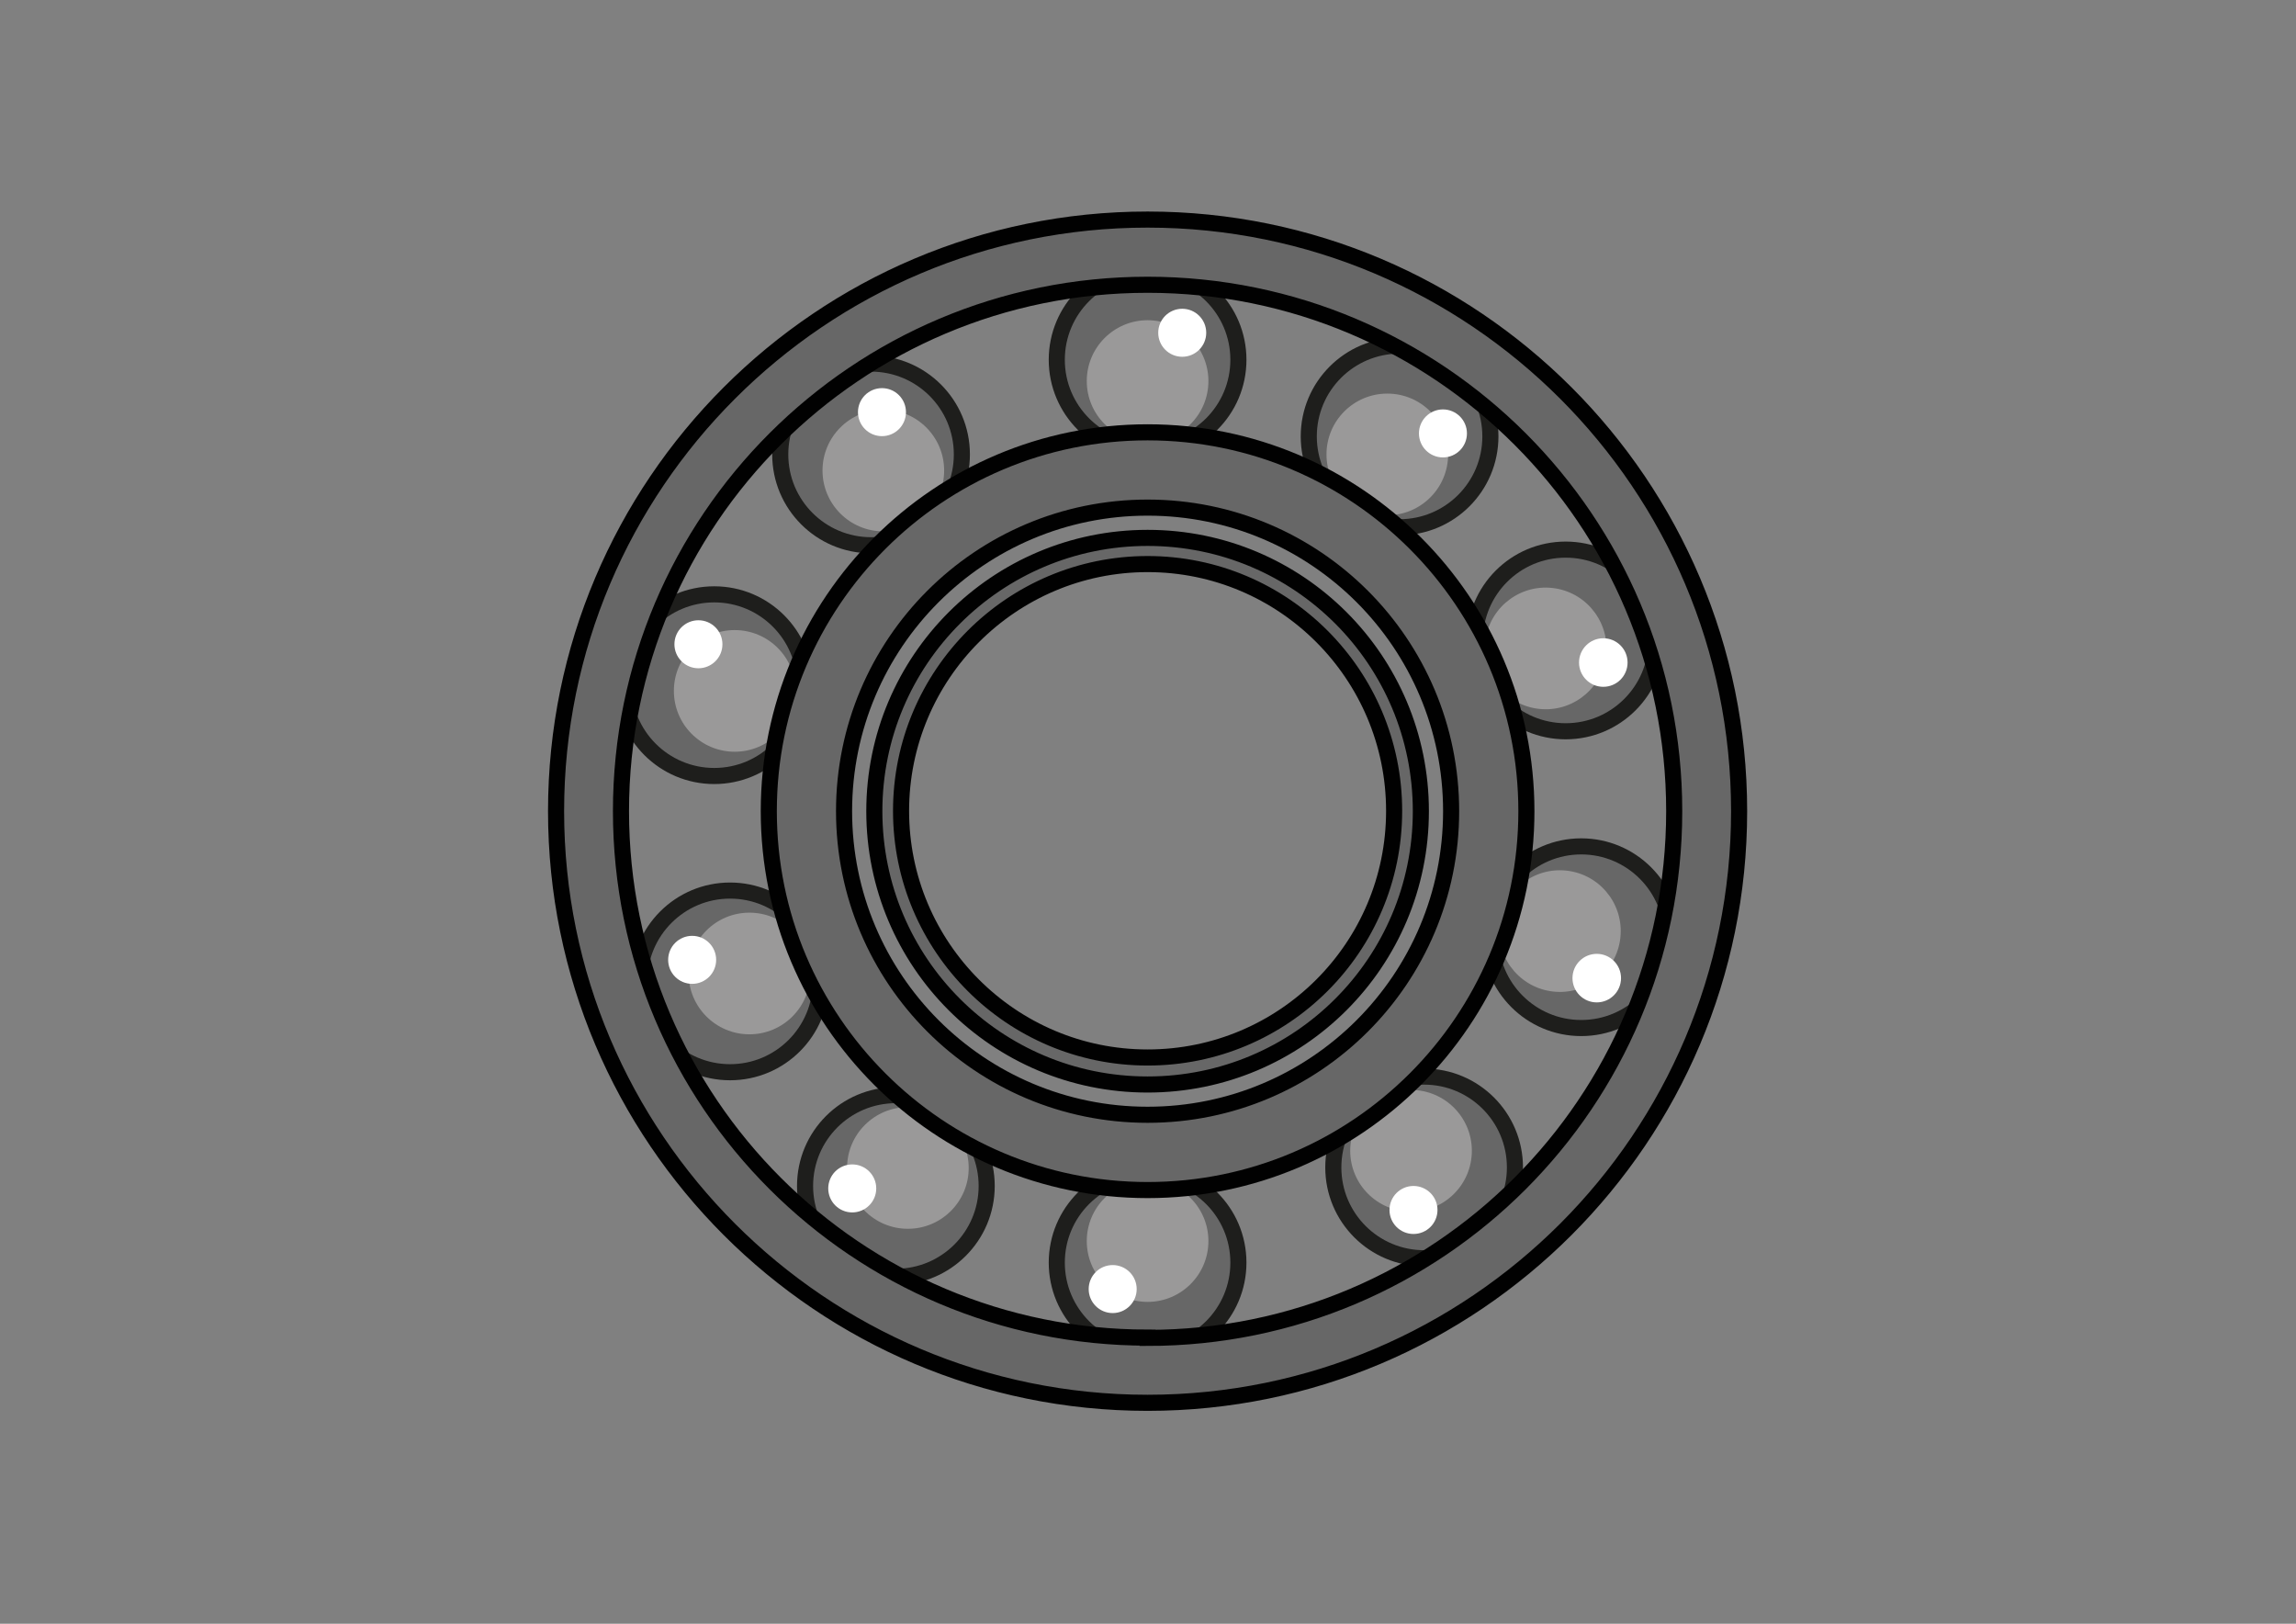 <?xml version="1.0" encoding="UTF-8"?>
<svg id="Lag_1" xmlns="http://www.w3.org/2000/svg" version="1.1" viewBox="0 0 841.9 595.3">
  <rect x="0" y="0" width="841.9" height="595.3" fill="#808080" stroke="none"/>
  <!-- Generator: Adobe Illustrator 29.2.1, SVG Export Plug-In . SVG Version: 2.1.0 Build 116)  -->
  <defs>
    <style>
      .st0 {
        fill: #fff;
      }

      .st1 {
        stroke: #1e1e1c;
      }

      .st1, .st2 {
        fill: #676767;
        stroke-miterlimit: 10;
        stroke-width: 5.9px;
      }

      .st2 {
        stroke: #010101;
      }

      .st3 {
        fill: #9a9999;
      }
    </style>
  </defs>
  <path class="st2" d="M420.8,197.2c-55.3,0-100.2,44.8-100.2,100.2s44.8,100.2,100.2,100.2,100.2-44.8,100.2-100.2-44.8-100.2-100.2-100.2h0ZM420.8,387.7c-49.9,0-90.4-40.5-90.4-90.4s40.5-90.5,90.4-90.5,90.4,40.5,90.4,90.5-40.5,90.4-90.4,90.4Z"/>
  <g>
    <circle class="st1" cx="420.8" cy="131.9" r="33.3"/>
    <circle class="st3" cx="420.8" cy="139.7" r="22.3"/>
    <circle class="st0" cx="433.5" cy="122" r="8.8"/>
  </g>
  <g>
    <circle class="st1" cx="420.8" cy="462.9" r="33.3"/>
    <circle class="st3" cx="420.8" cy="455" r="22.3"/>
    <circle class="st0" cx="408" cy="472.6" r="8.8"/>
  </g>
  <g>
    <circle class="st1" cx="513.2" cy="160" r="33.3"/>
    <circle class="st3" cx="508.7" cy="166.6" r="22.3"/>
    <circle class="st0" cx="529.1" cy="158.9" r="8.8"/>
  </g>
  <g>
    <circle class="st1" cx="328.5" cy="434.8" r="33.3"/>
    <circle class="st3" cx="332.9" cy="428.2" r="22.3"/>
    <circle class="st0" cx="312.5" cy="435.7" r="8.8"/>
  </g>
  <g>
    <circle class="st1" cx="574.1" cy="234.8" r="33.3"/>
    <circle class="st3" cx="566.9" cy="237.9" r="22.3" transform="translate(241.3 759.3) rotate(-80.8)"/>
    <circle class="st0" cx="587.9" cy="242.9" r="8.9"/>
  </g>
  <g>
    <circle class="st1" cx="267.7" cy="359.8" r="33.3"/>
    <circle class="st3" cx="274.8" cy="356.9" r="22.3"/>
    <circle class="st0" cx="253.8" cy="351.9" r="8.8"/>
  </g>
  <g>
    <circle class="st1" cx="579.8" cy="343.6" r="33.3"/>
    <circle class="st3" cx="572.2" cy="341.5" r="22.3" transform="translate(143.4 851.6) rotate(-80.8)"/>
    <circle class="st0" cx="585.5" cy="358.6" r="8.9"/>
  </g>
  <g>
    <circle class="st1" cx="261.9" cy="251.2" r="33.3"/>
    <circle class="st3" cx="269.4" cy="253.3" r="22.3"/>
    <circle class="st0" cx="256.1" cy="236.2" r="8.8"/>
  </g>
  <g>
    <circle class="st1" cx="522.2" cy="428" r="33.3"/>
    <circle class="st3" cx="517.4" cy="421.9" r="22.3"/>
    <circle class="st0" cx="518.3" cy="443.6" r="8.8"/>
  </g>
  <g>
    <circle class="st1" cx="319.4" cy="166.6" r="33.3"/>
    <circle class="st3" cx="323.9" cy="172.5" r="22.3"/>
    <circle class="st0" cx="323.4" cy="151.1" r="8.8"/>
  </g>
  <path class="st2" d="M420.8,80.5c-119.7,0-216.9,97.2-216.9,216.9s97.2,216.9,216.9,216.9,216.9-97.2,216.9-216.9-97.2-216.9-216.9-216.9h0ZM420.8,490.4c-106.7,0-193.1-86.4-193.1-193s86.4-193,193.1-193,193.1,86.4,193.1,193-86.4,193.1-193.1,193.1h0Z"/>
  <path class="st2" d="M420.8,158.5c-76.8,0-138.9,62.2-138.9,138.9s62.2,138.9,138.9,138.9,138.9-62.2,138.9-138.9-62.2-138.9-138.9-138.9h0ZM420.8,408.7c-61.5,0-111.3-49.8-111.3-111.3s49.8-111.3,111.3-111.3,111.3,49.8,111.3,111.3-49.8,111.3-111.3,111.3h0Z"/>
</svg>